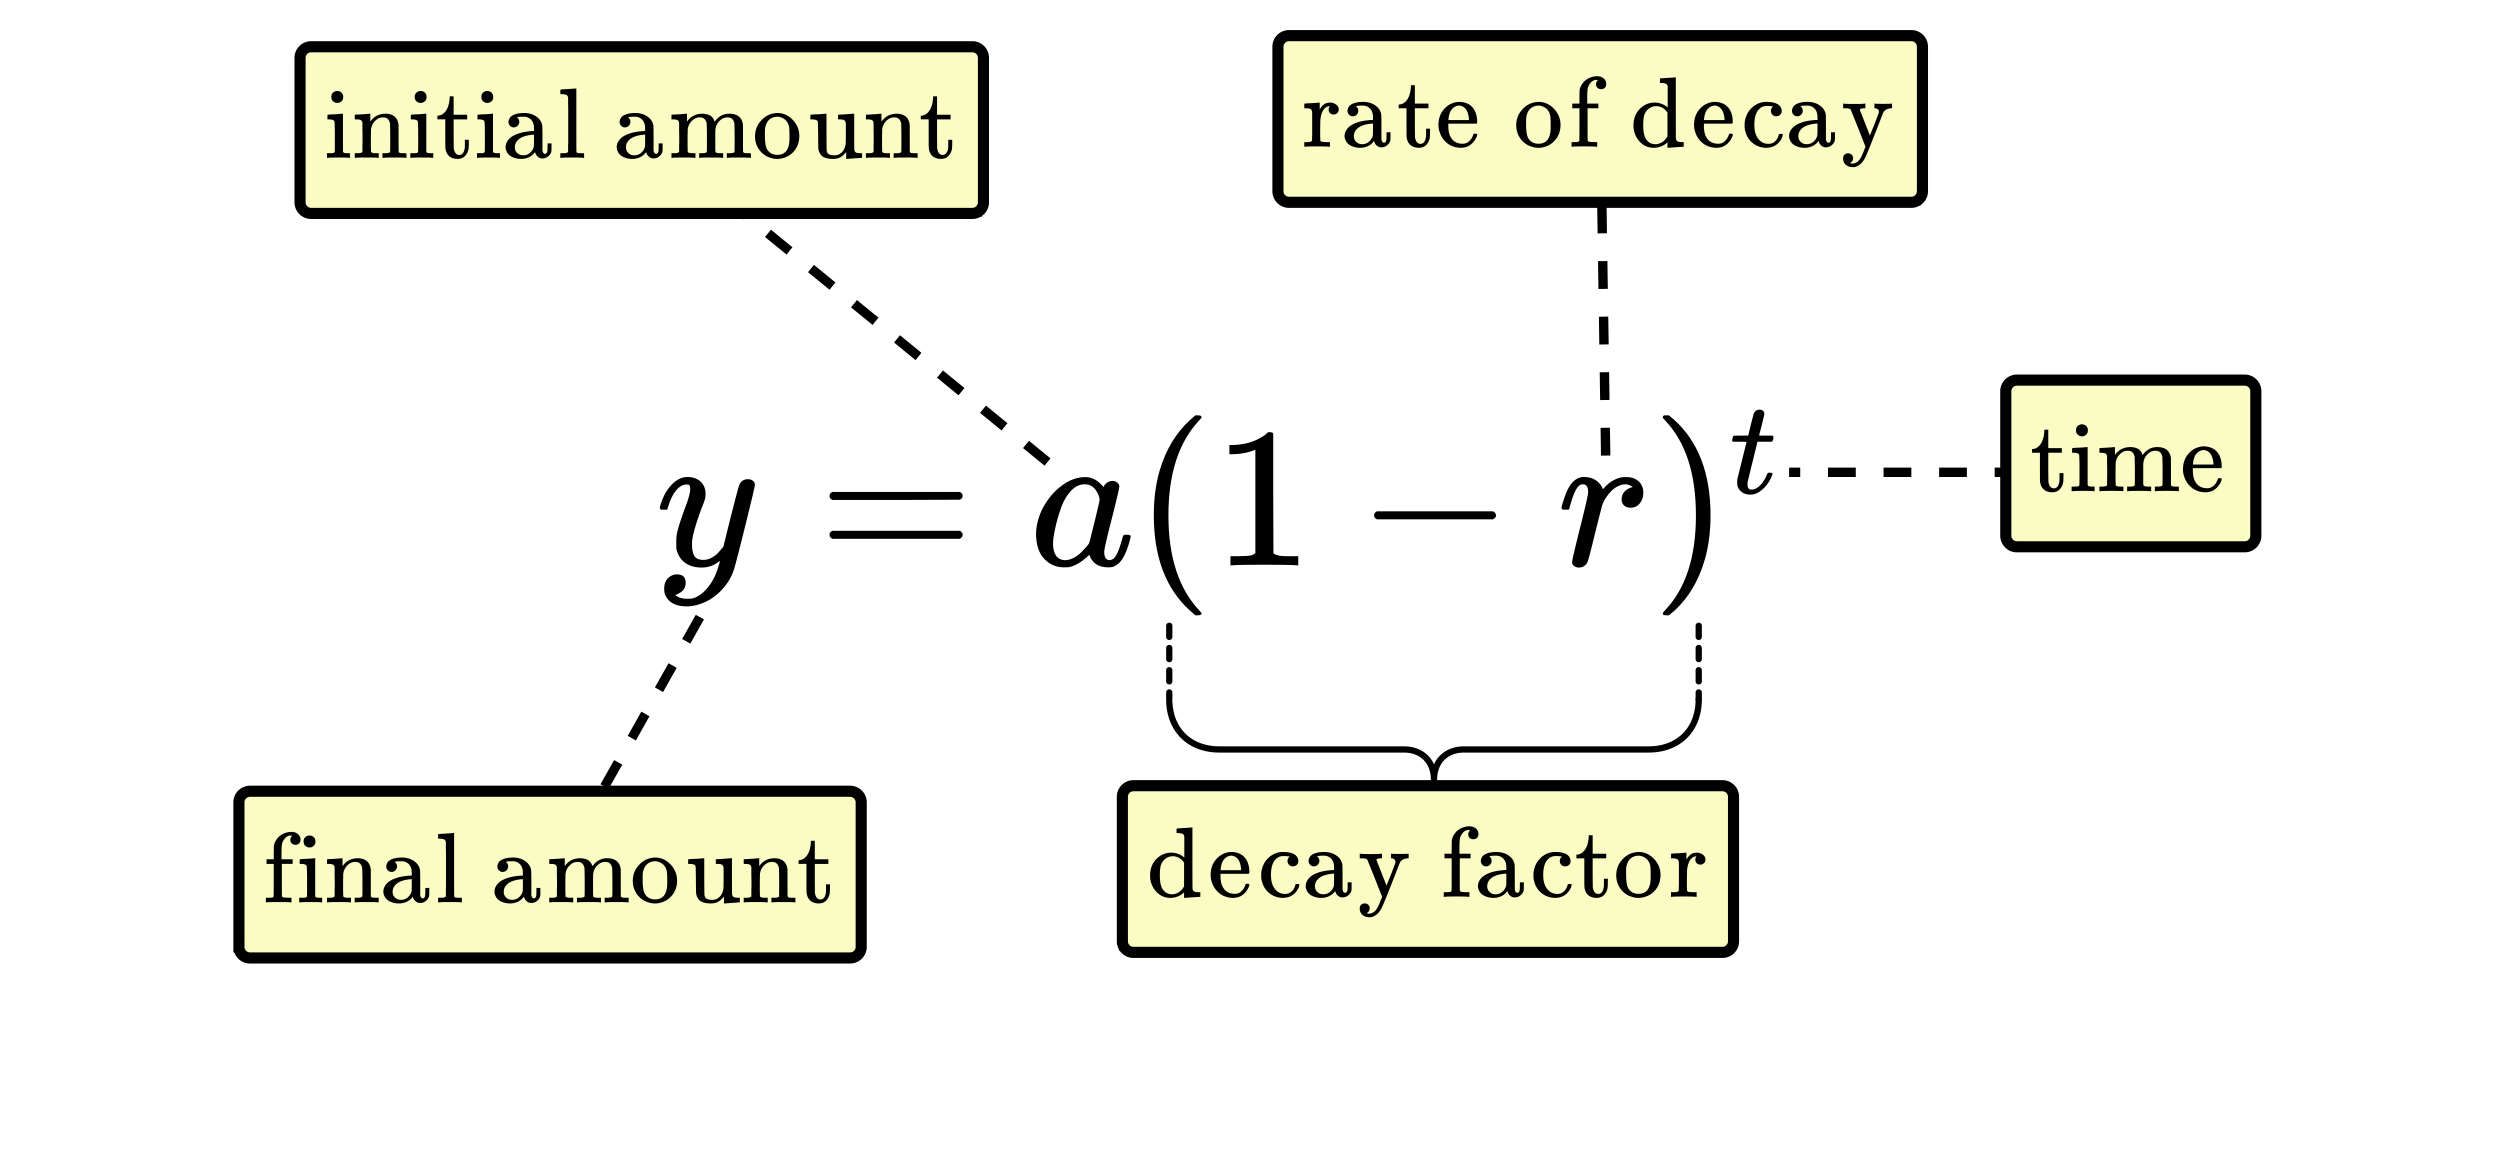 <svg xmlns="http://www.w3.org/2000/svg" xmlns:xlink="http://www.w3.org/1999/xlink" width="449.28" height="210.56" viewBox="0 0 336.96 157.92"><defs><symbol overflow="visible" id="b"><path d="M12.453-11.61c.25 0 .461.07.64.204a.618.618 0 0 1 .282.547c0 .23-.445 2.117-1.328 5.656C11.172-1.66 10.664.28 10.53.625c-.281.875-.746 1.68-1.39 2.422a7.298 7.298 0 0 1-2.22 1.781c-.968.469-1.874.703-2.718.703-1.367 0-2.293-.433-2.781-1.297-.18-.25-.266-.609-.266-1.078 0-.617.172-1.094.516-1.437.375-.336.77-.5 1.187-.5.79 0 1.188.375 1.188 1.125 0 .664-.32 1.148-.953 1.453-.031.02-.074.039-.125.062-.055.032-.102.055-.14.079a.17.17 0 0 1-.079.03l-.078.016c.05.114.238.235.562.36.29.101.579.156.86.156h.218c.301 0 .536-.016.704-.047.675-.2 1.32-.656 1.937-1.375C7.566 2.36 8.035 1.492 8.36.484c.196-.593.297-.941.297-1.046 0-.02-.023-.016-.062.015-.031.024-.086.059-.156.11a3.673 3.673 0 0 1-2.22.734c-.905 0-1.655-.215-2.25-.64-.593-.438-.984-1.055-1.171-1.86a12.836 12.836 0 0 1-.016-.844c0-.426.016-.758.047-1 .125-.77.535-2.086 1.235-3.953.394-1.063.593-1.8.593-2.219 0-.25-.023-.422-.062-.515-.043-.102-.149-.157-.313-.157h-.125c-.418 0-.812.188-1.187.563-.574.586-1.016 1.45-1.328 2.594a.236.236 0 0 1-.032.093.23.23 0 0 1-.03.079c-.013.011-.028.027-.048.046-.011.012-.043.016-.093.016H.734c-.117-.102-.171-.18-.171-.234 0-.051.023-.176.078-.375.382-1.258.953-2.239 1.703-2.938.613-.57 1.254-.86 1.922-.86.75 0 1.347.212 1.796.626.446.406.672.98.672 1.719-.03.335-.058.523-.078.562 0 .105-.136.492-.406 1.156-.742 1.992-1.18 3.453-1.313 4.39a4.346 4.346 0 0 0-.03.626c0 .68.1 1.2.312 1.562.218.356.617.532 1.203.532.406 0 .789-.102 1.156-.313.375-.219.656-.43.844-.64.187-.208.426-.489.719-.844 0-.02.039-.203.125-.547.093-.352.222-.879.39-1.578l.5-2c.688-2.696 1.067-4.11 1.14-4.235.227-.476.614-.718 1.157-.718zm0 0"/></symbol><symbol overflow="visible" id="d"><path d="M13.125-4.125c.164 0 .273.008.328.016.05.011.094.039.125.078.04.031.063.086.063.156 0 .055-.028.184-.079.39-.398 1.512-.882 2.56-1.453 3.141-.242.23-.53.414-.875.563a3.162 3.162 0 0 1-.64.047c-1.137 0-1.93-.438-2.375-1.313-.086-.238-.125-.348-.125-.328-.024-.02-.059-.008-.11.031a.58.58 0 0 0-.109.11C7.008-.43 6.156.062 5.312.25c-.117.008-.34.016-.671.016-1.188 0-2.168-.493-2.938-1.485C1.16-2.008.891-3.016.891-4.234c0-.282.007-.477.03-.594a8.237 8.237 0 0 1 1.11-3.297c.625-1.05 1.367-1.898 2.235-2.547 1.039-.812 2.132-1.219 3.28-1.219.895 0 1.704.446 2.423 1.329.289-.54.707-.813 1.25-.813.226 0 .43.074.61.219.187.148.28.324.28.531 0 .242-.34 1.688-1.015 4.344-.68 2.648-1.016 4.133-1.016 4.453 0 .75.25 1.125.75 1.125.164-.02.348-.098.547-.235.375-.363.742-1.226 1.11-2.593.1-.352.19-.54.265-.563.031-.02.117-.031.266-.031zM3.187-2.859c0 .648.133 1.168.407 1.562.281.399.691.594 1.234.594.52 0 1.078-.211 1.672-.64.207-.145.492-.415.86-.813.374-.395.597-.664.671-.813.04-.07.285-1.031.735-2.875.457-1.851.687-2.851.687-3 0-.219-.094-.52-.281-.906-.399-.781-.965-1.172-1.703-1.172-.719 0-1.356.309-1.907.922a6.605 6.605 0 0 0-1.25 2.11 21.548 21.548 0 0 0-1.109 4.406c0 .062-.008.168-.015.312v.313zm0 0"/></symbol><symbol overflow="visible" id="h"><path d="M2.906.297c-.25 0-.465-.07-.64-.203A.641.641 0 0 1 2-.453c0-.238.36-1.785 1.078-4.64.719-2.852 1.078-4.442 1.078-4.766 0-.707-.234-1.063-.703-1.063-.2 0-.371.063-.515.188-.43.343-.86 1.343-1.297 3a.236.236 0 0 1-.032.093.23.23 0 0 1-.03.079c-.013.011-.028.027-.048.046-.011.012-.043.016-.093.016H.734c-.117-.102-.171-.18-.171-.234C.563-7.88.68-8.301.921-9c.332-1.04.734-1.797 1.203-2.266.438-.425.914-.64 1.438-.64.695 0 1.269.168 1.718.5.395.312.657.633.782.953.039.105.066.164.078.172.02.011.093-.055.218-.203.664-.739 1.43-1.196 2.297-1.375.102-.02.336-.032.703-.032.657 0 1.192.196 1.61.579.414.374.625.886.625 1.53 0 .575-.164 1.055-.485 1.438-.312.387-.73.578-1.25.578-.336 0-.617-.097-.843-.296-.23-.196-.344-.458-.344-.782 0-.875.504-1.445 1.515-1.719-.398-.238-.718-.359-.968-.359-.375 0-.735.094-1.078.281-.594.282-1.164.856-1.704 1.72-.18.292-.312.589-.406.89a243.76 243.76 0 0 0-.906 3.578C4.508-1.93 4.156-.593 4.062-.437c-.23.488-.617.734-1.156.734zm0 0"/></symbol><symbol overflow="visible" id="c"><path d="M1.516-9.36c0-.226.125-.406.375-.53h17.172c.257.124.39.304.39.53 0 .2-.125.372-.375.516l-8.562.031H1.937c-.28-.093-.421-.273-.421-.546zm0 5.235c0-.27.14-.445.421-.531h17.141c.02.011.063.043.125.093a.532.532 0 0 1 .125.11c.031.023.055.062.078.125a.456.456 0 0 1 .047.203c0 .23-.133.414-.39.547H1.89c-.25-.133-.375-.317-.375-.547zm0 0"/></symbol><symbol overflow="visible" id="e"><path d="M8.969 6.5c0 .156-.164.234-.485.234h-.343l-.75-.64C4.148 3.144 2.53-1.13 2.53-6.734c0-2.196.258-4.204.781-6.016.833-2.82 2.192-5.094 4.079-6.813.125-.113.265-.238.421-.375.165-.132.274-.226.329-.28h.343c.22 0 .352.03.407.093.05.055.078.105.078.156 0 .074-.102.211-.297.407C5.89-16.614 4.5-12.337 4.5-6.735c0 5.605 1.39 9.879 4.172 12.828.195.195.297.332.297.406zm0 0"/></symbol><symbol overflow="visible" id="f"><path d="M11.219 0c-.313-.05-1.746-.078-4.297-.078-2.512 0-3.918.027-4.219.078h-.328v-1.234h.703c1.04 0 1.711-.032 2.016-.094.144-.008.36-.113.64-.313v-13.937a.658.658 0 0 0-.203.078c-.836.324-1.761.496-2.781.516h-.516v-1.235h.516c1.508-.062 2.766-.406 3.766-1.031.332-.176.613-.383.843-.625.032-.05.133-.078.313-.078.187 0 .344.055.469.156v8.063l.03 8.093c.27.274.852.407 1.75.407h1.595V0zm0 0"/></symbol><symbol overflow="visible" id="g"><path d="M2.64-6.203c-.25-.125-.374-.3-.374-.531 0-.239.125-.422.375-.547h15.656c.27.148.406.328.406.547 0 .21-.137.386-.406.53zm0 0"/></symbol><symbol overflow="visible" id="i"><path d="M1.625-20.188l.094-.03h.593l.766.655c3.227 2.95 4.844 7.227 4.844 12.829 0 2.21-.262 4.203-.781 5.984-.825 2.832-2.18 5.113-4.063 6.844-.125.101-.273.222-.437.36-.157.132-.266.226-.329.28H2c-.219 0-.36-.023-.422-.062-.062-.031-.094-.117-.094-.25.02-.024.118-.14.297-.36 2.782-2.898 4.172-7.16 4.172-12.796 0-5.645-1.39-9.914-4.172-12.813l-.297-.344c0-.144.047-.242.141-.297zm0 0"/></symbol><symbol overflow="visible" id="j"><path d="M.469-6.922c-.086-.082-.125-.14-.125-.172 0-.05.02-.148.062-.297.04-.156.067-.238.078-.25.02-.05.079-.082.172-.093.094-.008.395-.016.906-.016h.954l.343-1.438c.25-.968.391-1.488.422-1.562.145-.332.422-.5.828-.5a.68.68 0 0 1 .407.172.464.464 0 0 1 .171.375c0 .137-.117.64-.343 1.515-.043.211-.102.438-.172.688-.063.242-.11.422-.14.547l-.048.172c0 .023.301.031.907.031h.906c.082.086.125.152.125.203 0 .262-.074.469-.219.625H3.766l-.641 2.61a241.291 241.291 0 0 0-.688 2.828c-.011.054-.015.14-.015.265 0 .5.16.75.484.75.082 0 .156-.004.219-.015.602-.102 1.148-.582 1.64-1.438a3.73 3.73 0 0 0 .313-.672.344.344 0 0 1 .094-.125.726.726 0 0 1 .266-.031c.238 0 .359.047.359.14 0 .032-.024.106-.063.22a4.591 4.591 0 0 1-.64 1.171c-.293.387-.59.688-.89.907-.438.343-.915.515-1.423.515-.43 0-.797-.11-1.11-.328A1.622 1.622 0 0 1 1.063-1a2.464 2.464 0 0 1-.03-.484v-.329l.624-2.515c.414-1.688.63-2.535.64-2.547 0-.031-.304-.047-.905-.047zm0 0"/></symbol><symbol overflow="visible" id="k"><path d="M1.906-8.094v-.203h.532v2.485h1.828v.625H2.437v1.937c.008 1.125.016 1.762.016 1.906.008.149.04.29.094.422.125.356.344.531.656.531.395 0 .64-.316.735-.953.007-.07.015-.281.015-.625v-.468h.531v.468c0 .418-.023.715-.062.89a1.821 1.821 0 0 1-.5.876C3.68.023 3.367.14 2.984.14c-.492 0-.882-.133-1.171-.391-.282-.27-.446-.633-.485-1.094-.012-.062-.016-.726-.016-2v-1.844H.25v-.5h.11c.331-.03.617-.175.859-.437.406-.426.633-1.082.687-1.969zm0 0"/></symbol><symbol overflow="visible" id="l"><path d="M1.766-9.016c.226.012.41.09.546.235.145.136.22.324.22.562 0 .324-.122.555-.36.688a.716.716 0 0 1-.438.125.7.7 0 0 1-.437-.125c-.242-.133-.36-.364-.36-.688 0-.25.079-.441.235-.578a.837.837 0 0 1 .594-.219zM3.328 0c-.094-.031-.562-.047-1.406-.047C1.109-.047.617-.03.453 0h-.11v-.625h.22c.25 0 .472-.008.671-.031a.375.375 0 0 0 .157-.156c.007-.02.015-.672.015-1.954 0-1.343-.023-2.062-.062-2.156-.074-.176-.34-.266-.797-.266h-.14V-5.5c0-.207.007-.313.03-.313l.126-.015c.093-.008.218-.02.375-.031l.484-.016c.156-.008.316-.02.484-.031.176-.02.305-.032.39-.032.095-.007.145-.015.157-.015H2.5v5.11c.04.093.094.152.156.171.063.024.219.04.469.047h.313V0zm0 0"/></symbol><symbol overflow="visible" id="m"><path d="M2.531-.813c.07.125.285.188.64.188h.407V0h-.11c-.116-.031-.62-.047-1.515-.047C1.066-.047.563-.03.437 0H.345v-.625h.39c.352 0 .567-.063.641-.188v-.421-.422c.008-.157.016-.328.016-.516v-.562c0-.282-.008-.579-.016-.891v-1.109c-.031-.164-.102-.282-.203-.344-.094-.063-.293-.098-.594-.11H.344V-5.5c0-.207.004-.313.015-.313L.5-5.827c.094-.008.219-.016.375-.016.164-.008.332-.02.5-.031.156-.008.316-.02.484-.031.164-.02.297-.032.391-.032.094-.007.145-.015.156-.015h.031v.531c0 .344.004.516.016.516l.016-.016c.488-.687 1.176-1.031 2.062-1.031.875.023 1.41.36 1.61 1.016l.015.062c.219-.258.344-.406.375-.438.457-.425.989-.64 1.594-.64 1.125 0 1.742.508 1.86 1.516v1.875c0 1.148.003 1.73.015 1.75.04.074.098.125.172.156.187.023.406.031.656.031h.219V0h-.11c-.117-.031-.62-.047-1.515-.047-.887 0-1.387.016-1.5.047h-.11v-.625h.313c.477 0 .719-.07.719-.219.008-.008.015-.629.015-1.86a68.29 68.29 0 0 0-.03-1.921c-.063-.29-.169-.5-.313-.625-.137-.133-.344-.203-.625-.203-.407 0-.762.156-1.063.469-.324.312-.512.71-.562 1.187 0 0-.008.086-.016.25v2.422c.008.094.016.172.016.234v.079c.07.125.285.187.64.187h.407V0h-.11c-.117-.031-.621-.047-1.516-.047-.886 0-1.386.016-1.5.047h-.109v-.625h.313c.476 0 .718-.07.718-.219.008-.008.016-.629.016-1.86a68.295 68.295 0 0 0-.031-1.921c-.063-.29-.168-.5-.313-.625-.136-.133-.343-.203-.625-.203-.406 0-.761.156-1.062.469-.324.312-.512.71-.563 1.187v.235c0 .167-.008.37-.015.609V-1.438c.007.118.015.22.015.313zm0 0"/></symbol><symbol overflow="visible" id="n"><path d="M5.594-3.297c0 .063-.032.125-.094.188H1.703v.203c0 .656.086 1.156.266 1.5.32.668.879 1 1.672 1 .382 0 .707-.145.968-.438.176-.176.317-.406.422-.687.02-.102.047-.164.078-.188.032-.031.102-.047.22-.047.175 0 .265.047.265.141 0 .031-.012.09-.032.172-.18.469-.453.855-.828 1.156-.367.293-.82.438-1.359.438-.18 0-.375-.024-.594-.063a2.754 2.754 0 0 1-1.375-.687 3.04 3.04 0 0 1-.86-1.344 2.84 2.84 0 0 1-.171-.984c0-.833.238-1.532.719-2.094.488-.57 1.093-.907 1.812-1a.857.857 0 0 1 .188-.016c.812 0 1.43.246 1.86.734.425.481.64 1.153.64 2.016zm-1.11-.406c-.074-.977-.402-1.57-.984-1.781a1.03 1.03 0 0 0-.297-.063c-.46 0-.84.219-1.14.656-.18.282-.293.684-.344 1.204v.093h2.765zm0 0"/></symbol><symbol overflow="visible" id="o"><path d="M3.297-5.953c.656 0 1.242.219 1.765.656v-1.375-1.453c-.03-.176-.101-.29-.203-.344-.105-.062-.304-.101-.593-.125h-.25v-.312c0-.196.007-.297.03-.297l.141-.016c.083-.008.208-.02.375-.031.176-.008.344-.02.5-.031.157-.008.32-.02.5-.031.188-.008.32-.02.407-.032.093-.008.144-.015.156-.015h.031v4.093c0 2.762.004 4.153.016 4.172.031.18.098.297.203.36.102.062.3.101.594.109h.25V0c-.024 0-.371.02-1.047.063-.668.05-1.016.078-1.047.078h-.094v-.735l-.11.094a2.64 2.64 0 0 1-1.75.64A2.456 2.456 0 0 1 1.5-.483C.937-.984.594-1.63.469-2.422a4.132 4.132 0 0 1-.016-.484c0-.864.274-1.586.828-2.172.563-.582 1.235-.875 2.016-.875zM5.03-4.61c-.406-.57-.918-.86-1.531-.86-.438 0-.828.168-1.172.5-.219.23-.371.5-.453.813-.074.312-.11.75-.11 1.312 0 1 .188 1.684.563 2.047.281.305.633.453 1.063.453.312 0 .609-.082.89-.25a1.9 1.9 0 0 0 .688-.719l.062-.078zm0 0"/></symbol><symbol overflow="visible" id="p"><path d="M5.234-4.297a.735.735 0 0 1-.515.188.686.686 0 0 1-.516-.204A.723.723 0 0 1 4-4.827c0-.207.066-.379.203-.516.05-.039.07-.066.063-.078 0-.008-.043-.02-.125-.031a4.892 4.892 0 0 0-.657-.047c-.46 0-.82.148-1.078.438-.43.417-.64 1.12-.64 2.109 0 .742.14 1.32.421 1.734.364.555.86.828 1.485.828.219 0 .414-.046.594-.14.375-.188.632-.535.78-1.047.009-.07.032-.113.063-.125.032-.02.102-.031.22-.031h.187c.05.054.078.09.078.109 0 .18-.11.445-.328.797C4.805-.18 4.172.14 3.359.14a2.92 2.92 0 0 1-1.28-.297C1.178-.613.644-1.38.468-2.453a2.912 2.912 0 0 1-.016-.422c0-.238.004-.39.016-.453.113-.844.484-1.531 1.11-2.063.538-.437 1.14-.656 1.796-.656 1.156 0 1.832.309 2.031.922a.908.908 0 0 1 .047.313.67.67 0 0 1-.219.515zm0 0"/></symbol><symbol overflow="visible" id="q"><path d="M2.078-4.328a.668.668 0 0 1-.515.219.657.657 0 0 1-.516-.22.723.723 0 0 1-.203-.515c0-.125.035-.265.11-.422.112-.25.347-.441.702-.578.352-.133.782-.203 1.282-.203.593 0 1.109.137 1.546.406.438.274.723.625.86 1.063.039.125.062.266.062.422.008.156.016.672.016 1.547v1.546a.719.719 0 0 0 .078.329c.05.125.14.187.266.187.125 0 .21-.062.265-.187.051-.102.078-.348.078-.735v-.484h.532v.531c0 .356-.012.563-.032.625-.086.25-.234.461-.453.625-.21.168-.465.25-.765.25a.873.873 0 0 1-.594-.234 1.14 1.14 0 0 1-.36-.578v-.047c-.03.031-.09.094-.171.187a1.269 1.269 0 0 1-.172.188c-.438.367-.95.547-1.532.547a2.79 2.79 0 0 1-1.265-.282C.93-.336.687-.6.563-.937a1.204 1.204 0 0 1-.11-.5c0-.426.176-.817.531-1.172.207-.196.461-.364.766-.5.613-.282 1.395-.446 2.344-.5h.187v-.297c0-.313-.027-.535-.078-.672a1.283 1.283 0 0 0-.469-.703 1.33 1.33 0 0 0-.828-.266c-.605 0-.906.04-.906.11a.684.684 0 0 1 .297.593c0 .2-.074.371-.219.516zM4.281-2.36v-.782a.213.213 0 0 0-.078.016c-1.23.086-2.016.45-2.36 1.094-.093.18-.14.383-.14.61 0 .304.102.558.313.765.218.21.484.312.796.312.364 0 .672-.11.922-.328.258-.219.43-.484.516-.797.02-.062.031-.36.031-.89zm0 0"/></symbol><symbol overflow="visible" id="r"><path d="M.438 1.063A.708.708 0 0 1 .921.89a.66.66 0 0 1 .484.187.685.685 0 0 1 .078.844c-.074.125-.156.203-.25.234-.043.02-.043.04 0 .063a.599.599 0 0 0 .266.047c.133 0 .266-.028.39-.079.27-.117.485-.296.641-.546.164-.25.332-.606.5-1.063L3.266 0l-.97-2.469-1.015-2.515c-.062-.133-.297-.204-.703-.204H.25v-.625h.094c.101.032.535.047 1.297.047.843 0 1.343-.015 1.5-.046h.109v.625h-.125c-.418 0-.625.074-.625.218l1.36 3.453c0-.007.206-.523.624-1.546l.579-1.532v-.125a.429.429 0 0 0-.157-.343.646.646 0 0 0-.406-.125h-.031v-.625h.078c.082.023.46.03 1.14.03.5 0 .864-.007 1.094-.03h.063v.625h-.14c-.5.042-.84.218-1.016.53-.024.024-.22.524-.594 1.5A279.29 279.29 0 0 1 3.89-.108c-.418 1.05-.696 1.675-.829 1.875-.355.539-.773.863-1.25.968a2.09 2.09 0 0 1-.28.016c-.376 0-.684-.11-.923-.328-.242-.219-.359-.508-.359-.86 0-.21.063-.375.188-.5zm0 0"/></symbol><symbol overflow="visible" id="t"><path d="M3.688 0c-.168-.031-.743-.047-1.72-.047C1.083-.047.579-.03.454 0h-.11v-.625h.22c.25 0 .472-.008.671-.031a.375.375 0 0 0 .157-.156c.007-.02.015-.754.015-2.204v-2.171H.438v-.625h.968v-.891l.016-.906.016-.125c.144-.5.398-.899.765-1.204.375-.312.836-.5 1.39-.562h.298c.32.012.586.117.796.313a.923.923 0 0 1 .329.734c0 .21-.063.375-.188.5a.678.678 0 0 1-.5.187.672.672 0 0 1-.5-.187.672.672 0 0 1-.187-.5c0-.164.082-.348.25-.547h-.063a1.874 1.874 0 0 0-.297 0 1.096 1.096 0 0 0-.594.344 1.86 1.86 0 0 0-.39.672c-.055.18-.086.605-.094 1.28v.891h1.5v.625H2.5v2.157c0 1.46.004 2.195.016 2.203a.225.225 0 0 0 .156.14c.094.032.332.055.719.063h.406V0zm0 0"/></symbol><symbol overflow="visible" id="u"><path d="M.375-2.89c0-.813.258-1.508.781-2.094.52-.594 1.145-.938 1.875-1.032.145-.02.258-.03.344-.03.781 0 1.457.292 2.031.874a3.09 3.09 0 0 1 .938 2.266c0 .187-.024.402-.063.64A2.88 2.88 0 0 1 5.516-.78a2.85 2.85 0 0 1-1.438.828 2.47 2.47 0 0 1-.703.094c-.273 0-.512-.032-.719-.094A2.916 2.916 0 0 1 1-1.016C.582-1.555.375-2.18.375-2.89zm3.234-2.641a1.29 1.29 0 0 0-.218-.016c-.262 0-.516.059-.766.172-.5.25-.805.742-.906 1.469-.012.156-.016.445-.016.86 0 .855.082 1.46.25 1.812.29.554.766.828 1.422.828 1.094 0 1.64-.735 1.64-2.203v-.422c0-.582-.023-.977-.062-1.188-.156-.707-.605-1.144-1.344-1.312zm0 0"/></symbol><symbol overflow="visible" id="v"><path d="M.484-.625h.188c.351 0 .566-.063.64-.188v-.109-.297a7.38 7.38 0 0 0 .016-.437v-2.766l-.016-.312c-.03-.164-.101-.282-.203-.344-.105-.063-.304-.098-.593-.11h-.25V-5.5c0-.207.007-.313.03-.313l.142-.015c.082-.008.207-.02.374-.031l.485-.016c.144-.008.3-.02.469-.031.164-.02.296-.032.39-.032.094-.007.145-.015.156-.015h.032v.922c.176-.29.363-.516.562-.672.207-.164.485-.25.828-.25.25 0 .461.055.641.156.352.18.531.434.531.766 0 .199-.07.367-.203.5a.692.692 0 0 1-.484.187.685.685 0 0 1-.485-.187.653.653 0 0 1-.187-.485c0-.156.035-.28.11-.375a.273.273 0 0 0 .03-.078c-.023-.008-.124.012-.312.063-.148.074-.258.14-.328.203-.356.344-.563.914-.625 1.703v.516c-.012.355-.016.656-.016.906v.719c.008.093.016.183.016.265v.266c.039.074.098.121.172.14.082.032.316.055.703.063h.422V0h-.125c-.156-.031-.727-.047-1.703-.047C1.004-.047.5-.03.375 0h-.11v-.625zm0 0"/></symbol><symbol overflow="visible" id="w"><path d="M2.531-.813c.07.125.285.188.64.188h.407V0h-.11c-.116-.031-.62-.047-1.515-.047C1.066-.047.563-.03.437 0H.345v-.625h.39c.352 0 .567-.063.641-.188v-.421-.422c.008-.157.016-.328.016-.516v-.562c0-.282-.008-.579-.016-.891v-1.109c-.031-.164-.102-.282-.203-.344-.094-.063-.293-.098-.594-.11H.344V-5.5c0-.207.004-.313.015-.313L.5-5.827c.094-.008.219-.016.375-.016.164-.008.332-.02.5-.031.156-.008.316-.02.484-.031.164-.02.297-.032.391-.032.094-.007.145-.015.156-.015h.031v.531c0 .344.004.516.016.516l.016-.016c.488-.687 1.176-1.031 2.062-1.031 1.032.031 1.602.539 1.719 1.516v1.875c0 1.148.004 1.73.016 1.75.039.074.097.125.171.156.188.023.407.031.657.031h.218V0h-.109c-.117-.031-.621-.047-1.516-.047-.886 0-1.386.016-1.5.047h-.109v-.625h.313c.476 0 .718-.07.718-.219.008-.008.016-.629.016-1.86a68.295 68.295 0 0 0-.031-1.921c-.063-.29-.168-.5-.313-.625-.136-.133-.343-.203-.625-.203-.406 0-.761.156-1.062.469-.324.312-.512.71-.563 1.187v.235c0 .167-.008.37-.015.609V-1.438c.007.118.015.22.015.313zm0 0"/></symbol><symbol overflow="visible" id="x"><path d="M.563-.625H.75c.352 0 .566-.063.64-.188v-.421-.438c.008-.164.016-.36.016-.578V-6.5c0-.29-.008-.563-.015-.813V-8.124c-.032-.176-.102-.29-.204-.344-.105-.062-.304-.101-.593-.125h-.25v-.312c0-.196.008-.297.031-.297l.14-.016c.083-.008.208-.02.376-.031.175-.008.347-.02.515-.031.145-.008.305-.02.485-.031.187-.008.32-.02.406-.032.094-.008.144-.015.156-.015H2.5v4.25c0 2.843.004 4.277.016 4.296a.28.28 0 0 0 .156.157c.187.023.406.031.656.031h.219V0h-.11c-.156-.031-.652-.047-1.484-.047-.875 0-1.375.016-1.5.047h-.11v-.625zm0 0"/></symbol><symbol overflow="visible" id="y"><path d="M1.422-5.875l.5-.031c.176-.02.312-.032.406-.032.094-.007.145-.015.156-.015h.032v2.437c.007 1.657.02 2.512.03 2.563.04.187.11.324.204.406.176.137.445.203.813.203.25 0 .457-.039.624-.125.52-.25.829-.738.922-1.469v-.234c.008-.144.016-.32.016-.531v-1.813l-.016-.218c-.03-.164-.101-.282-.203-.344-.093-.063-.293-.098-.593-.11h-.235v-.625c.008 0 .348-.019 1.016-.062.676-.05 1.031-.078 1.062-.078h.094v2.39c0 1.626.004 2.45.016 2.47.03.179.097.296.203.359.101.062.3.101.593.109h.25V0c-.023 0-.359.02-1.015.063-.656.05-1 .078-1.031.078h-.094v-.922c-.387.46-.75.734-1.094.828-.18.062-.418.094-.719.094-.574 0-1.023-.106-1.343-.313-.313-.219-.512-.562-.594-1.031-.012-.063-.024-.676-.031-1.844a60.922 60.922 0 0 0-.032-1.64.535.535 0 0 0-.062-.282c-.094-.144-.367-.218-.813-.218h-.14V-5.5c0-.207.004-.313.015-.313l.157-.015c.082-.008.21-.02.39-.031zm0 0"/></symbol><clipPath id="a"><path d="M0 0h336.96v157.266H0zm0 0"/></clipPath></defs><g clip-path="url(#a)" fill="#fff"><path d="M0 0h336.96v157.92H0z"/><path d="M0 0h336.96v157.92H0z"/></g><path d="M229.383 84.344v1.496c0 .117-.04.219-.125.3a.4.4 0 0 1-.297.122.4.4 0 0 1-.297-.121.413.413 0 0 1-.125-.301v-1.496c0-.117.043-.215.125-.297a.404.404 0 0 1 .297-.125c.117 0 .215.043.297.125a.39.39 0 0 1 .125.297zm0 2.996v1.496c0 .117-.04.215-.125.3a.4.4 0 0 1-.297.122.42.42 0 0 1-.422-.422V87.34c0-.117.043-.215.125-.297a.404.404 0 0 1 .297-.125c.117 0 .215.043.297.125a.39.39 0 0 1 .125.297zm0 2.996v1.496a.39.39 0 0 1-.125.297.404.404 0 0 1-.297.125.404.404 0 0 1-.297-.125.404.404 0 0 1-.125-.297v-1.496c0-.117.043-.219.125-.3a.4.4 0 0 1 .297-.122.4.4 0 0 1 .297.121.398.398 0 0 1 .125.3zm0 2.996v.934a.39.39 0 0 1-.125.296.39.39 0 0 1-.297.126.39.39 0 0 1-.297-.126.404.404 0 0 1-.125-.296v-.934c0-.117.043-.219.125-.3a.4.4 0 0 1 .297-.122.4.4 0 0 1 .297.121.398.398 0 0 1 .125.301zm0 0M158.02 84.344v1.496a.413.413 0 0 1-.125.3.4.4 0 0 1-.297.122.4.4 0 0 1-.297-.121.413.413 0 0 1-.125-.301v-1.496c0-.117.043-.215.125-.297a.404.404 0 0 1 .297-.125c.117 0 .214.043.297.125.082.082.125.18.125.297zm0 2.996v1.496a.42.42 0 0 1-.422.422.42.42 0 0 1-.422-.422V87.34c0-.117.043-.215.125-.297a.404.404 0 0 1 .297-.125c.117 0 .214.043.297.125.082.082.125.18.125.297zm0 2.996v1.496a.404.404 0 0 1-.125.297.404.404 0 0 1-.297.125.404.404 0 0 1-.297-.125.404.404 0 0 1-.125-.297v-1.496c0-.117.043-.219.125-.3a.4.4 0 0 1 .297-.122.4.4 0 0 1 .297.121.413.413 0 0 1 .125.3zm0 2.996v.934a.404.404 0 0 1-.125.296.39.39 0 0 1-.297.126.39.39 0 0 1-.297-.126.404.404 0 0 1-.125-.296v-.934c0-.117.043-.219.125-.3a.4.4 0 0 1 .297-.122.4.4 0 0 1 .297.121.413.413 0 0 1 .125.301zm0 0"/><path d="M228.961 94.266l-.008.363-.02.351-.035.344-.05.34-.063.328-.078.32-.09.313-.101.305-.118.293-.128.285-.141.277-.152.266-.164.258-.176.246-.192.234-.199.227-.21.214-.22.204-.234.191-.242.18-.25.168-.266.16-.27.144-.28.133-.293.117-.301.11-.309.093-.316.083-.328.066-.332.055-.344.043-.352.023-.355.012-.621.004H197.25l-.215.007-.21.016-.204.024-.203.03-.195.044-.188.047-.187.058-.18.063-.176.074-.168.078-.164.086-.156.094-.152.101-.145.11-.14.117-.133.121-.125.129-.121.133-.114.14-.105.149-.098.156-.094.16-.082.164-.078.172-.07.176-.063.183-.05.188-.047.191-.04.196-.03.203-.02.207-.012.215-.004.215-.008-.215-.011-.215-.02-.207-.031-.203-.04-.196-.046-.191-.05-.188-.063-.183-.07-.176-.079-.172-.082-.164-.093-.16-.098-.156-.106-.149-.113-.14-.121-.133-.125-.129-.133-.121-.14-.117-.145-.11-.152-.101-.157-.094-.164-.086-.168-.078-.175-.074-.18-.063-.188-.058-.187-.047-.195-.043-.203-.031-.204-.024-.21-.016-.215-.007h-24.473l-.621-.004-.356-.012-.351-.023-.344-.043-.332-.055-.328-.066-.316-.083-.31-.093-.3-.11-.293-.117-.281-.133-.27-.144-.265-.16-.25-.168-.242-.18-.235-.191-.219-.204-.21-.214-.2-.227-.187-.234-.18-.246-.164-.258-.152-.266-.14-.277-.13-.285-.117-.293-.102-.305-.09-.312-.078-.32-.062-.329-.05-.34-.036-.344-.02-.351" fill="none" stroke-width=".843" stroke-linecap="round" stroke-linejoin="round" stroke="#000"/><path d="M192.465 110.086v8.238M215.68 12.73v4.493M86.121 17.223l.75 1.5" fill="none" stroke-width=".758" stroke="#000"/><path d="M86.523 16.734l2.899 2.371-.8.98-2.9-2.37m6.598 3.762l2.895 2.37-.797.981-2.898-2.371m6.593 3.762l2.899 2.37-.801.981-2.898-2.37m6.597 3.76l2.899 2.372-.801.98-2.899-2.37m6.598 3.761l2.898 2.371-.8.98-2.899-2.37m6.598 3.761l2.898 2.371-.8.98-2.899-2.37m6.598 3.761l2.894 2.372-.797.98-2.898-2.371m6.594 3.762l2.898 2.37-.8.981-2.899-2.37m6.598 3.76l2.898 2.372-.8.98-2.9-2.37m6.599 3.761l2.898 2.371-.8.98-2.9-2.37M73.59 118.762l1.836-3.262 1.101.621-1.836 3.262m2.57-7.145l1.837-3.265 1.101.62-1.836 3.262m2.57-7.144l1.837-3.266 1.101.621-1.836 3.262m2.57-7.144l1.836-3.266 1.098.621-1.832 3.262m2.566-7.145l1.836-3.265 1.102.62-1.836 3.262m2.57-7.144l1.836-3.266 1.102.621-1.836 3.262M287.574 64.29h-3.746v-1.267h3.746m-7.488 1.266h-3.746v-1.266h3.746m-7.492 1.266h-3.742v-1.266h3.742m-7.489 1.266h-3.742v-1.266h3.742m-7.488 1.266h-3.742v-1.266h3.742m-7.488 1.266h-3.746v-1.266h3.746m-7.488 1.266h-1.5v-1.266h1.5M216.313 12.723l.054 3.742-1.262.02-.058-3.743m1.379 7.469l.054 3.742-1.261.02-.059-3.743m1.38 7.47l.054 3.741-1.262.02-.059-3.746m1.38 7.473l.054 3.742-1.262.02-.058-3.747m1.379 7.469l.058 3.746-1.265.02-.055-3.747m1.375 7.47l.059 3.745-1.266.02-.055-3.746m1.375 7.468l.059 3.747-1.266.02-.055-3.747"/><path d="M291.356 63.656c0 .5-.098.985-.29 1.446a3.678 3.678 0 0 1-.82 1.226 3.678 3.678 0 0 1-1.226.82 3.763 3.763 0 0 1-2.895 0 3.758 3.758 0 0 1-1.227-.82 3.678 3.678 0 0 1-.82-1.226 3.74 3.74 0 0 1-.285-1.446 3.76 3.76 0 0 1 1.105-2.676 3.758 3.758 0 0 1 2.676-1.105c.5 0 .985.094 1.446.285.464.192.875.465 1.226.82.356.356.63.766.82 1.227.192.465.29.945.29 1.45zm0 0" fill="red" stroke-width=".843" stroke="#000"/><use xlink:href="#b" x="88.369" y="76.199"/><use xlink:href="#c" x="110.297" y="76.199"/><use xlink:href="#d" x="138.755" y="76.199"/><use xlink:href="#e" x="152.984" y="76.199"/><use xlink:href="#f" x="163.468" y="76.199"/><use xlink:href="#g" x="182.94" y="76.199"/><use xlink:href="#h" x="209.9" y="76.199"/><use xlink:href="#i" x="222.631" y="76.199"/><use xlink:href="#j" x="233.115" y="66.464"/><path d="M270.273 72.2V52.73c0-.21.04-.41.122-.601.078-.195.19-.363.34-.512.148-.148.316-.262.511-.34.192-.082.39-.12.602-.12h30.703c.21 0 .41.038.601.12.196.078.364.192.512.34.149.149.262.317.34.512.082.191.121.39.121.601V72.2c0 .21-.04.41-.121.605a1.489 1.489 0 0 1-.34.507 1.574 1.574 0 0 1-.512.344c-.191.078-.39.117-.601.117h-30.703c-.211 0-.41-.039-.602-.117a1.574 1.574 0 0 1-.512-.344 1.489 1.489 0 0 1-.34-.507 1.538 1.538 0 0 1-.12-.606zm0 0" fill="#fafcc4"/><path d="M270.348 72.2V52.73c0-.199.039-.39.117-.574.074-.183.183-.343.324-.484.14-.14.3-.25.484-.324.184-.078.375-.118.575-.118h30.703c.199 0 .39.04.574.118.184.074.344.183.484.324.141.14.25.3.325.484.078.184.117.375.117.574V72.2c0 .198-.04.39-.117.573a1.463 1.463 0 0 1-.325.489c-.14.14-.3.246-.484.324a1.52 1.52 0 0 1-.574.113h-30.703c-.2 0-.391-.039-.575-.113a1.507 1.507 0 0 1-.484-.324c-.14-.14-.25-.305-.324-.489a1.452 1.452 0 0 1-.117-.574zm0 0" fill="none" stroke-width="1.498" stroke="#000"/><use xlink:href="#k" x="273.637" y="66.21"/><use xlink:href="#l" x="278.879" y="66.21"/><use xlink:href="#m" x="282.624" y="66.21"/><use xlink:href="#n" x="293.857" y="66.21"/><path d="M151.2 126.871v-19.473c0-.207.038-.41.12-.601a1.543 1.543 0 0 1 .852-.852c.191-.082.394-.12.601-.12h79.383c.207 0 .41.038.602.12a1.543 1.543 0 0 1 .851.852c.078.191.121.394.121.601v19.473a1.59 1.59 0 0 1-.46 1.113 1.59 1.59 0 0 1-1.113.46l-79.384.001a1.59 1.59 0 0 1-1.113-.46 1.543 1.543 0 0 1-.34-.512 1.519 1.519 0 0 1-.12-.602zm0 0" fill="#fafcc4"/><path d="M151.277 126.871v-19.473c0-.199.036-.39.114-.574.074-.183.183-.344.324-.484.14-.14.3-.25.484-.324.184-.079.375-.114.574-.114h79.383c.2 0 .39.035.574.114.184.074.344.183.485.324.14.14.25.3.324.484.078.184.113.375.113.574v19.473c0 .2-.035.387-.113.57a1.463 1.463 0 0 1-.324.489c-.14.14-.3.246-.485.324a1.52 1.52 0 0 1-.574.113h-79.383c-.199 0-.39-.039-.574-.113a1.507 1.507 0 0 1-.484-.324c-.14-.14-.25-.305-.324-.489a1.43 1.43 0 0 1-.114-.57zm0 0" fill="none" stroke-width="1.498" stroke="#000"/><use xlink:href="#o" x="154.564" y="120.879"/><use xlink:href="#n" x="162.801" y="120.879"/><use xlink:href="#p" x="169.541" y="120.879"/><use xlink:href="#q" x="175.533" y="120.879"/><use xlink:href="#r" x="183.021" y="120.879"/><use xlink:href="#s" x="190.51" y="120.879"/><use xlink:href="#t" x="194.255" y="120.879"/><use xlink:href="#q" x="198.748" y="120.879"/><use xlink:href="#p" x="206.237" y="120.879"/><use xlink:href="#k" x="212.228" y="120.879"/><use xlink:href="#u" x="217.47" y="120.879"/><use xlink:href="#v" x="224.959" y="120.879"/><path d="M32.125 127.617v-19.469c0-.21.043-.41.121-.601a1.563 1.563 0 0 1 1.453-.973h80.88c.21 0 .41.04.605.121.191.078.363.192.507.34.149.149.262.317.344.512.078.191.117.39.117.601v19.47c0 .21-.039.41-.117.605a1.558 1.558 0 0 1-.344.507 1.558 1.558 0 0 1-.507.344 1.606 1.606 0 0 1-.606.117H33.7c-.207 0-.41-.039-.601-.117a1.617 1.617 0 0 1-.512-.344 1.547 1.547 0 0 1-.34-.507 1.61 1.61 0 0 1-.121-.606zm0 0" fill="#fafcc4"/><path d="M32.203 127.617v-19.469c0-.199.035-.39.113-.574.075-.183.184-.344.325-.484.14-.14.3-.25.484-.324.184-.078.375-.118.574-.118h80.88c.198 0 .39.04.573.118.184.074.348.183.489.324.14.14.246.3.324.484.074.184.113.375.113.574v19.47a1.52 1.52 0 0 1-.437 1.062 1.52 1.52 0 0 1-1.063.438H33.7a1.507 1.507 0 0 1-1.059-.438c-.14-.14-.25-.305-.324-.489a1.448 1.448 0 0 1-.113-.574zm0 0" fill="none" stroke-width="1.498" stroke="#000"/><use xlink:href="#t" x="35.49" y="121.628"/><use xlink:href="#l" x="39.984" y="121.628"/><use xlink:href="#w" x="43.728" y="121.628"/><use xlink:href="#q" x="51.217" y="121.628"/><use xlink:href="#x" x="58.706" y="121.628"/><use xlink:href="#s" x="62.45" y="121.628"/><use xlink:href="#q" x="66.195" y="121.628"/><use xlink:href="#m" x="73.684" y="121.628"/><use xlink:href="#u" x="84.917" y="121.628"/><use xlink:href="#y" x="92.406" y="121.628"/><use xlink:href="#w" x="99.895" y="121.628"/><use xlink:href="#k" x="107.384" y="121.628"/><path d="M172.168 25.77V6.3c0-.21.039-.41.121-.605.078-.191.191-.363.34-.508.148-.148.316-.261.512-.343.191-.078.394-.117.601-.117h83.875c.211 0 .41.039.602.117.195.082.363.195.511.343.149.145.262.317.34.508.082.196.121.395.121.606V25.77c0 .21-.039.41-.12.601a1.504 1.504 0 0 1-.34.512 1.504 1.504 0 0 1-.512.34c-.192.082-.39.12-.602.12h-83.875c-.207 0-.41-.038-.601-.12a1.504 1.504 0 0 1-.512-.34 1.504 1.504 0 0 1-.34-.512 1.505 1.505 0 0 1-.121-.601zm0 0" fill="#fafcc4"/><path d="M172.246 25.77V6.3c0-.198.035-.39.113-.573a1.507 1.507 0 0 1 .809-.813 1.52 1.52 0 0 1 .574-.113h83.875c.2 0 .39.039.574.113.184.078.344.184.485.324.14.14.25.305.324.489.078.183.117.375.117.574V25.77c0 .199-.039.39-.117.574a1.447 1.447 0 0 1-.324.484c-.14.14-.301.25-.485.324a1.452 1.452 0 0 1-.574.118h-83.875c-.199 0-.39-.04-.574-.118a1.447 1.447 0 0 1-.484-.324c-.141-.14-.25-.3-.325-.484a1.448 1.448 0 0 1-.113-.574zm0 0" fill="none" stroke-width="1.498" stroke="#000"/><use xlink:href="#v" x="175.533" y="19.779"/><use xlink:href="#q" x="180.775" y="19.779"/><use xlink:href="#k" x="188.264" y="19.779"/><use xlink:href="#n" x="193.506" y="19.779"/><use xlink:href="#s" x="200.246" y="19.779"/><use xlink:href="#u" x="203.99" y="19.779"/><use xlink:href="#t" x="211.479" y="19.779"/><use xlink:href="#s" x="215.973" y="19.779"/><use xlink:href="#o" x="219.717" y="19.779"/><use xlink:href="#n" x="227.955" y="19.779"/><use xlink:href="#p" x="234.695" y="19.779"/><use xlink:href="#q" x="240.686" y="19.779"/><use xlink:href="#r" x="248.175" y="19.779"/><path d="M40.363 27.27V7.797c0-.207.04-.41.121-.602a1.543 1.543 0 0 1 .852-.852c.191-.081.394-.12.602-.12h89.117c.21 0 .41.039.601.12.196.079.364.192.512.34.148.149.262.317.34.512.082.192.12.395.12.602V27.27c0 .207-.038.406-.12.601a1.489 1.489 0 0 1-.34.508 1.574 1.574 0 0 1-.512.344c-.191.078-.39.117-.601.117H41.937c-.207 0-.41-.04-.601-.117a1.617 1.617 0 0 1-.512-.344 1.489 1.489 0 0 1-.34-.508 1.533 1.533 0 0 1-.12-.601zm0 0" fill="#fafcc4"/><path d="M40.441 27.27V7.797c0-.2.036-.39.114-.574.074-.184.183-.344.324-.485.14-.14.3-.25.484-.324.184-.078.375-.113.575-.113h89.117c.199 0 .39.035.574.113.184.074.344.184.484.324s.25.301.325.485c.078.183.117.375.117.574V27.27c0 .195-.04.386-.117.57a1.463 1.463 0 0 1-.325.488c-.14.14-.3.246-.484.324a1.52 1.52 0 0 1-.574.114H41.938a1.507 1.507 0 0 1-1.059-.437c-.14-.141-.25-.306-.324-.49a1.443 1.443 0 0 1-.114-.57zm0 0" fill="none" stroke-width="1.498" stroke="#000"/><use xlink:href="#l" x="43.728" y="21.277"/><use xlink:href="#w" x="47.473" y="21.277"/><use xlink:href="#l" x="54.961" y="21.277"/><use xlink:href="#k" x="58.706" y="21.277"/><use xlink:href="#l" x="63.948" y="21.277"/><use xlink:href="#q" x="67.693" y="21.277"/><use xlink:href="#x" x="75.181" y="21.277"/><use xlink:href="#s" x="78.926" y="21.277"/><use xlink:href="#q" x="82.67" y="21.277"/><use xlink:href="#m" x="90.159" y="21.277"/><use xlink:href="#u" x="101.393" y="21.277"/><use xlink:href="#y" x="108.881" y="21.277"/><use xlink:href="#w" x="116.37" y="21.277"/><use xlink:href="#k" x="123.859" y="21.277"/></svg>